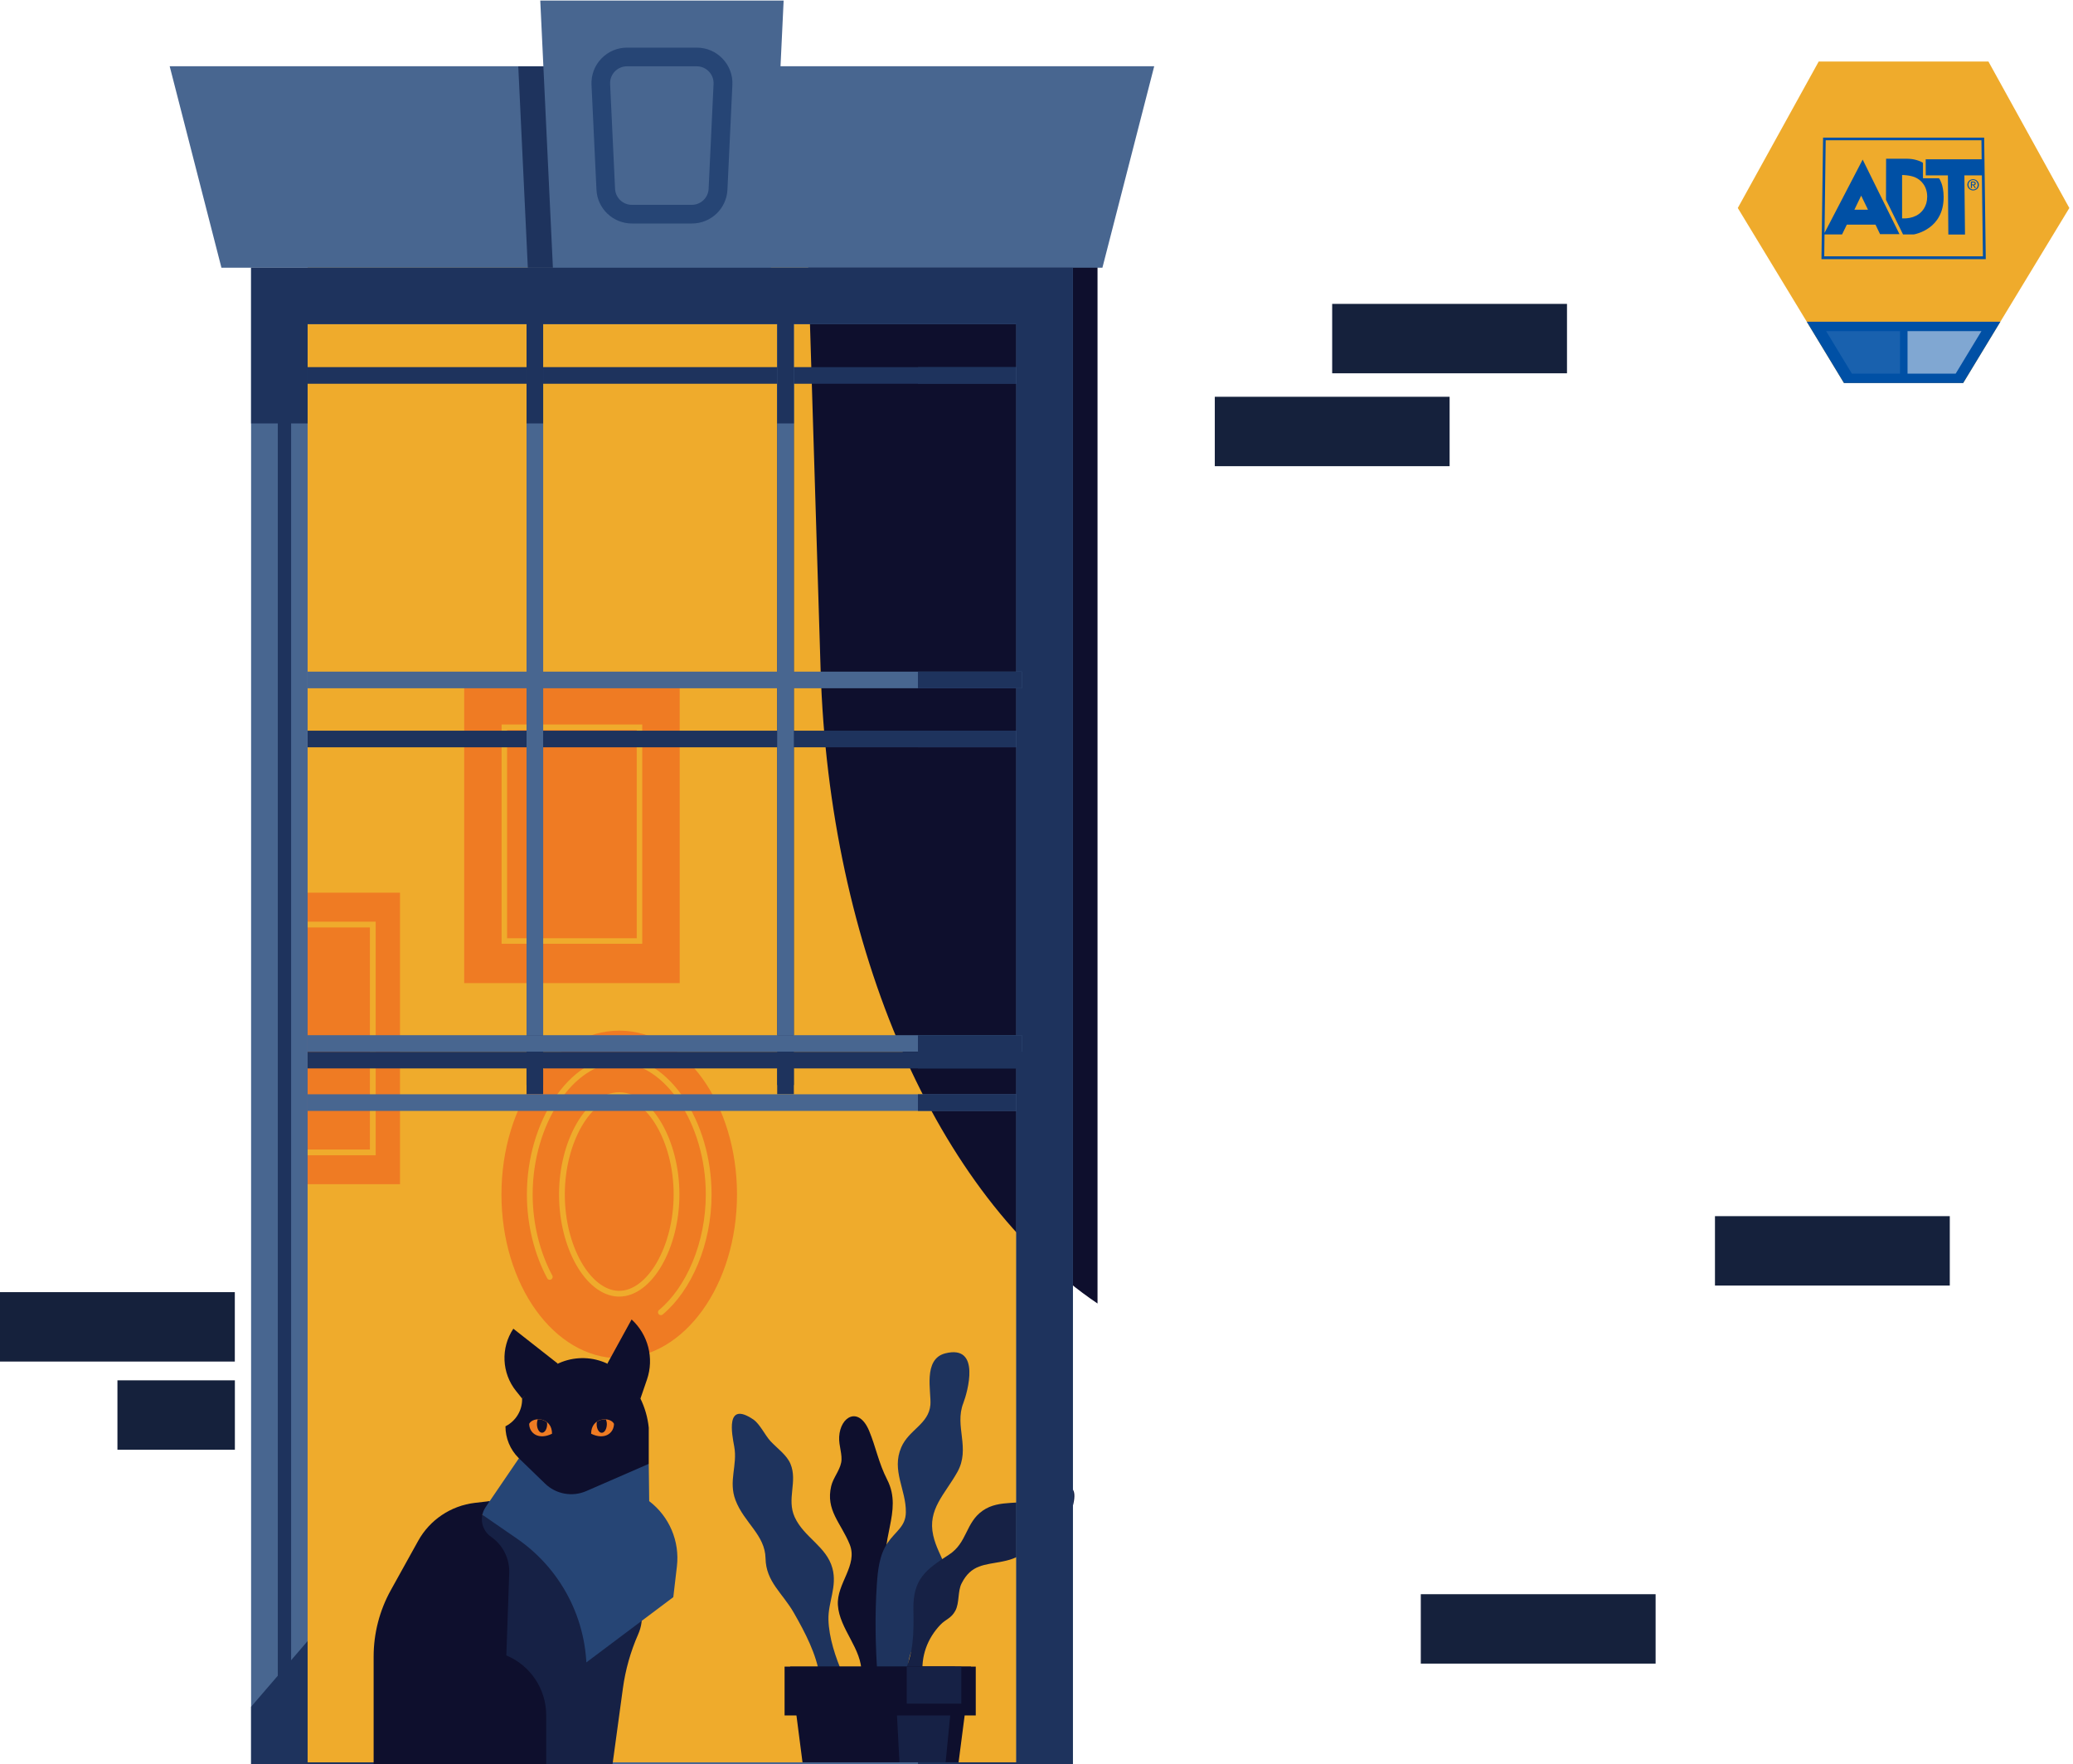 <svg width="456" height="388" viewBox="0 0 456 388" fill="none" xmlns="http://www.w3.org/2000/svg">
<path d="M236 45.051H67.666V411.157H236V45.051Z" fill="#EFAB2C"/>
<mask id="mask0_192_2045" style="mask-type:luminance" maskUnits="userSpaceOnUse" x="66" y="136" width="106" height="166">
<path d="M171.62 136.228H66.066V301.829H171.62V136.228Z" fill="white"/>
</mask>
<g mask="url(#mask0_192_2045)">
<path d="M136.212 298.722C150.519 298.722 162.118 282.593 162.118 262.697C162.118 242.802 150.519 226.673 136.212 226.673C121.904 226.673 110.306 242.802 110.306 262.697C110.306 282.593 121.904 298.722 136.212 298.722Z" fill="#EF7B23"/>
<path d="M145.373 288.61C151.516 283.481 155.889 273.54 155.889 262.685C155.889 246.933 146.692 233.117 136.212 233.117C125.732 233.117 116.535 246.933 116.535 262.685C116.535 269.386 118.208 275.745 120.932 280.837" stroke="#EFAB2C" stroke-width="1.269" stroke-linecap="round" stroke-linejoin="round"/>
<path d="M136.212 284.529C142.929 284.529 148.817 274.32 148.817 262.697C148.817 251.075 142.929 240.866 136.212 240.866C129.494 240.866 123.607 251.075 123.607 262.697C123.607 274.32 129.36 284.285 135.967 284.529" stroke="#EFAB2C" stroke-width="1.269" stroke-linecap="round" stroke-linejoin="round"/>
<path d="M87.99 196.338H0.44V260.444H87.99V196.338Z" fill="#EF7B23"/>
<path d="M82.005 203.343H0.44V253.451H82.005V203.343Z" stroke="#EFAB2C" stroke-width="1.269" stroke-miterlimit="10"/>
<path d="M149.513 149.836H102.11V216.22H149.513V149.836Z" fill="#EF7B23"/>
<path d="M140.67 159.948H110.941V206.961H140.67V159.948Z" stroke="#EFAB2C" stroke-width="1.213" stroke-miterlimit="10"/>
</g>
<path d="M241.423 286.685C206.003 262.783 182.393 208.508 180.512 147.35L177.483 48.938H241.423V286.685Z" fill="#0E0F2D"/>
<path d="M185.434 368.286C183.786 364.534 182.332 360.16 182.234 356.2C182.137 352.375 184.189 348.952 183.114 344.931C181.807 340.095 176.86 338.158 174.808 333.662C172.988 329.654 175.504 325.853 173.88 321.955C173.062 319.993 170.985 318.568 169.495 316.972C168.31 315.705 167.15 313.171 165.697 312.184C159.492 308.005 161.019 315.498 161.507 318.129C162.277 322.259 160.188 325.719 161.788 329.934C163.681 334.917 168.298 337.573 168.396 342.738C168.506 347.928 172.109 350.316 174.637 354.739C177.129 359.1 179.608 363.827 180.317 368.676C181.844 368.505 183.407 368.237 185.422 368.298L185.434 368.286Z" fill="#1E335D"/>
<path d="M195.205 369.187C196.219 365.362 198.393 361.671 198.833 357.821C199.309 353.679 196.793 350.621 195.45 346.491C192.982 338.901 198.772 332.505 195.157 325.439C193.239 321.687 192.689 318.312 191.187 314.694C188.915 309.248 184.848 311.453 184.591 316.01C184.481 317.971 185.385 319.993 185.031 321.687C184.665 323.49 183.272 325.049 182.845 326.828C181.575 332.14 184.97 334.917 186.9 339.644C188.781 344.274 184.005 348.245 184.31 353.021C184.665 358.345 189.66 362.621 189.501 368.042C191.37 367.92 193.215 367.933 195.193 369.187H195.205Z" fill="#0E0F2D"/>
<path d="M199.859 368.237C198.858 361.841 205.234 356.59 207.615 350.816C209.912 345.26 206.418 342.739 205.282 337.695C203.988 331.945 207.847 328.655 210.583 323.77C213.539 318.495 209.899 313.719 211.902 308.59C212.794 306.275 215.884 295.64 207.933 297.65C202.95 298.917 204.892 306.166 204.66 308.968C204.305 313.208 199.945 314.414 198.259 318.3C196.036 323.417 199.346 327.62 199.261 332.627C199.212 335.782 197.014 336.733 195.23 339.352C193.386 342.069 193.081 345.504 192.873 348.574C192.433 355.129 192.555 362.036 193.032 368.578C195.304 368.505 197.93 367.933 199.859 368.262V368.237Z" fill="#1E335D"/>
<path d="M202.998 368.651C202.485 364.241 204.061 360.27 206.858 357.346C208.067 356.079 209.228 355.969 210.156 354.239C211.084 352.473 210.632 350 211.524 348.245C213.637 344.054 216.581 344.213 220.538 343.421C225.228 342.483 225.863 340.826 228.098 337.366C229.979 334.442 235.378 334.04 236.111 330.763C237.65 323.794 230.883 328.424 228.489 329.496C224.532 331.25 219.927 329.618 216.165 332.249C212.354 334.917 212.794 339.303 208.751 341.922C203.756 345.163 200.812 347.222 200.922 353.886C201.008 359.466 201.032 363.401 198.638 368.615C200.263 368.737 202.18 368.53 203.011 368.676L202.998 368.651Z" fill="#162145"/>
<path d="M173.807 366.544H213.588L209.252 399.998H178.131L173.807 366.544Z" fill="#0E0F2D"/>
<path d="M196.745 366.544H210.07L207.371 394.138H198.198L196.745 366.544Z" fill="#162145"/>
<path d="M214.639 366.544H172.586V377.289H214.639V366.544Z" fill="#0E0F2D"/>
<path d="M211.463 366.544H199.456V374.694H211.463V366.544Z" fill="#162145"/>
<path d="M174.625 84.402H170.96V240.671H174.625V84.402Z" fill="#1E335D"/>
<path d="M119.478 84.402H115.826V240.671H119.478V84.402Z" fill="#1E335D"/>
<path d="M224.763 240.671H67.665V244.326H224.763V240.671Z" fill="#486690"/>
<path d="M224.751 240.671H201.923V244.326H224.751V240.671Z" fill="#1E335D"/>
<path d="M224.763 160.703H67.665V164.358H224.763V160.703Z" fill="#1E335D"/>
<path d="M224.751 160.703H201.923V164.358H224.751V160.703Z" fill="#1E335D"/>
<path d="M224.763 80.747H67.665V84.402H224.763V80.747Z" fill="#1E335D"/>
<path d="M224.751 80.747H201.923V84.402H224.751V80.747Z" fill="#1E335D"/>
<path d="M67.666 71.281H223.554V387.595H67.666V71.281ZM55.232 58.879V399.998H236V58.879H55.232Z" fill="#486690"/>
<path d="M37.326 14.57H253.893L242.498 58.879H48.709L37.326 14.57Z" fill="#486690"/>
<path d="M155.974 14.57L155.766 58.879H116.107L114.006 14.595L155.974 14.57Z" fill="#1E335D"/>
<path d="M118.843 0.121H172.377L169.555 59.513H121.652L118.843 0.121Z" fill="#486690"/>
<path d="M131.203 41.714L130.116 18.664C130.018 16.507 130.776 14.461 132.266 12.901C133.756 11.342 135.771 10.477 137.933 10.477H153.274C155.436 10.477 157.451 11.342 158.941 12.901C160.431 14.461 161.201 16.507 161.103 18.664L160.016 41.714C159.821 45.892 156.376 49.157 152.187 49.157H139.032C134.843 49.157 131.399 45.892 131.203 41.714ZM137.933 14.582C136.907 14.582 135.942 14.984 135.234 15.728C134.525 16.471 134.159 17.445 134.208 18.469L135.295 41.519C135.393 43.504 137.017 45.052 139.008 45.052H152.162C154.153 45.052 155.79 43.492 155.876 41.519L156.963 18.469C157.011 17.445 156.645 16.471 155.937 15.728C155.228 14.984 154.275 14.582 153.237 14.582H137.896H137.933Z" fill="#264575"/>
<path d="M223.554 387.595V71.281H67.666V93.125H55.232V58.879H236V399.998H201.935V387.595H223.566H223.554Z" fill="#1E335D"/>
<path d="M64.038 67.675H227.181V391.214H64.038V67.675ZM61.106 64.739V394.138H230.125V64.739H61.106Z" fill="#1E335D"/>
<path d="M224.763 147.716H67.665V151.371H224.763V147.716Z" fill="#486690"/>
<path d="M224.751 147.716H201.923V151.371H224.751V147.716Z" fill="#1E335D"/>
<path d="M224.763 227.672H67.665V231.326H224.763V227.672Z" fill="#486690"/>
<path d="M224.751 227.672H201.923V231.326H224.751V227.672Z" fill="#1E335D"/>
<path d="M174.625 71.281H170.96V227.672H174.625V71.281Z" fill="#486690"/>
<path d="M119.478 71.281H115.826V227.672H119.478V71.281Z" fill="#486690"/>
<path d="M174.625 69.575H170.96V93.125H174.625V69.575Z" fill="#1E335D"/>
<path d="M119.478 69.575H115.826V93.125H119.478V69.575Z" fill="#1E335D"/>
<path d="M224.763 231.327H67.665V234.982H224.763V231.327Z" fill="#1E335D"/>
<path d="M224.751 231.327H201.923V234.982H224.751V231.327Z" fill="#1E335D"/>
<path d="M170.96 238.636H174.624V234.982H170.96V238.636Z" fill="#1E335D"/>
<path d="M115.813 238.636H119.478V234.982H115.813V238.636Z" fill="#1E335D"/>
<path d="M344.693 66.835H293.04V82.1H344.693V66.835Z" fill="#15213C"/>
<path d="M318.873 87.265H267.22V102.53H318.873V87.265Z" fill="#15213C"/>
<path d="M364.187 350.621H312.534V365.886H364.187V350.621Z" fill="#15213C"/>
<path d="M428.897 267.473H377.244V282.738H428.897V267.473Z" fill="#15213C"/>
<path d="M51.653 284.188H0V299.453H51.653V284.188Z" fill="#15213C"/>
<path d="M51.666 303.583H25.833V318.848H51.666V303.583Z" fill="#15213C"/>
<path d="M55.232 399.998H89.59V387.596H67.666V360.927L55.232 375.376V387.596V399.998Z" fill="#1E335D"/>
<path d="M115.923 392.992H134.061L137.017 371.331C137.579 367.226 138.715 363.206 140.388 359.417C143.368 352.667 137.652 345.297 130.36 346.491C122.043 347.843 115.936 355.006 115.936 363.4V393.005L115.923 392.992Z" fill="#162145"/>
<path d="M106.103 333.151L128.98 365.618L148.107 351.266L148.901 344.493C149.549 338.974 147.228 333.528 142.806 330.154L142.709 321.955L114.14 320.736L107.715 330.166C106.799 330.275 106.115 331.043 106.115 331.957V333.151H106.103Z" fill="#264575"/>
<path d="M102.805 333.15H106.103L113.737 338.413C123.997 345.492 129.774 357.419 128.956 369.833L127.087 398.085H102.805V333.15Z" fill="#162145"/>
<path d="M120.15 400.119H82.188V364.351C82.188 359.246 83.483 354.215 85.962 349.744L91.984 338.889C94.549 334.259 99.19 331.153 104.455 330.531L107.703 330.154L106.775 331.555C105.371 333.687 105.92 336.537 108.021 337.999C110.623 339.802 112.125 342.787 112.015 345.942L111.38 364.083C116.693 366.3 120.15 371.49 120.15 377.24V400.119Z" fill="#0E0F2D"/>
<path d="M114.848 307.603L118.317 303.363C122.971 297.662 131.508 297.101 136.87 302.157C140.18 305.276 142.245 309.479 142.709 313.999V321.954L128.968 327.936C125.89 329.276 122.299 328.631 119.893 326.292L114.14 320.724L114.067 320.651C112.222 318.811 111.184 316.302 111.184 313.695L111.233 313.67C113.505 312.501 114.922 310.137 114.848 307.591V307.603Z" fill="#0E0F2D"/>
<path d="M114.849 307.603L122.715 299.916L112.919 292.229C110.11 296.444 110.354 301.999 113.53 305.946L114.849 307.591V307.603Z" fill="#0E0F2D"/>
<path d="M138.935 290.194L133.597 299.916L140.877 307.603L142.318 303.4C143.918 298.722 142.587 293.544 138.935 290.194Z" fill="#0E0F2D"/>
<path d="M130.031 315.327C130.031 311.66 134.233 311.514 135.063 313.146C135.026 315.266 132.962 316.765 130.031 315.327Z" fill="#EF7B23"/>
<path d="M121.432 315.327C121.432 311.66 117.231 311.514 116.4 313.146C116.437 315.266 118.501 316.765 121.432 315.327Z" fill="#EF7B23"/>
<path d="M120.357 313.183C120.357 313.049 120.321 312.939 120.308 312.805C119.71 312.342 118.989 312.123 118.293 312.159C118.183 312.452 118.11 312.805 118.11 313.183C118.11 314.243 118.611 315.108 119.234 315.108C119.856 315.108 120.357 314.243 120.357 313.183Z" fill="#0E0F2D"/>
<path d="M131.302 312.683C131.277 312.854 131.241 313.012 131.241 313.195C131.241 314.255 131.741 315.12 132.364 315.12C132.987 315.12 133.488 314.255 133.488 313.195C133.488 312.817 133.402 312.489 133.293 312.196C132.621 312.135 131.9 312.281 131.302 312.683Z" fill="#0E0F2D"/>
<path d="M455.194 45.746L437.398 13.535H400.06L382.264 45.746L405.617 84.244H431.841L455.194 45.746Z" fill="#EFAB2C"/>
<path d="M427.028 40.215C426.906 39.886 426.796 39.642 426.698 39.472C426.601 39.301 426.54 39.216 426.527 39.204H422.998V35.817C422.998 35.817 422.961 35.781 422.888 35.744C422.827 35.707 422.717 35.647 422.582 35.573C422.448 35.513 422.265 35.427 422.045 35.354C421.825 35.269 421.556 35.196 421.227 35.111C421.153 35.086 421.056 35.074 420.946 35.05C420.836 35.025 420.701 35.001 420.567 34.989C420.433 34.964 420.274 34.952 420.115 34.94C419.956 34.928 419.785 34.916 419.602 34.916H414.887L414.863 43.943L418.613 51.557H420.994C421.08 51.545 421.532 51.46 422.167 51.228C422.802 51.009 423.608 50.631 424.414 50.047C425.221 49.462 426.002 48.658 426.589 47.549C427.175 46.453 427.553 45.064 427.541 43.309C427.541 42.603 427.48 42.006 427.382 41.494C427.297 40.983 427.175 40.568 427.053 40.239L427.028 40.215ZM423.73 44.711C423.596 45.161 423.413 45.551 423.193 45.904C422.973 46.258 422.704 46.562 422.411 46.818C422.13 47.074 421.813 47.281 421.495 47.44C421.251 47.561 421.007 47.659 420.762 47.744C420.518 47.817 420.274 47.878 420.042 47.927C419.81 47.963 419.59 48 419.394 48.012C419.199 48.024 419.016 48.036 418.869 48.036C418.796 48.036 418.735 48.036 418.674 48.036C418.613 48.036 418.576 48.036 418.527 48.036C418.491 48.036 418.454 48.036 418.442 48.036C418.417 48.036 418.405 48.036 418.405 48.036V38.497C418.405 38.497 418.552 38.497 418.735 38.497C418.918 38.497 419.15 38.522 419.431 38.558C419.7 38.595 420.005 38.631 420.323 38.704C420.628 38.778 420.946 38.863 421.239 38.985C421.581 39.131 421.911 39.326 422.228 39.569C422.546 39.813 422.839 40.118 423.083 40.471C423.34 40.824 423.547 41.238 423.694 41.701C423.84 42.164 423.926 42.676 423.926 43.249C423.926 43.785 423.853 44.284 423.73 44.723V44.711ZM434.381 40.702C434.381 40.702 434.467 40.654 434.503 40.629C434.54 40.593 434.564 40.556 434.577 40.508C434.589 40.459 434.601 40.41 434.601 40.337C434.601 40.264 434.589 40.203 434.564 40.154C434.54 40.105 434.515 40.057 434.467 40.032C434.418 39.996 434.369 39.971 434.308 39.959C434.247 39.947 434.173 39.935 434.088 39.935H433.538V41.36H433.77V40.739H434.015L434.406 41.36H434.65L434.235 40.727C434.235 40.727 434.332 40.702 434.381 40.69V40.702ZM434.027 40.568H433.77V40.13H434.064C434.1 40.13 434.137 40.13 434.173 40.13C434.21 40.13 434.247 40.142 434.271 40.166C434.296 40.178 434.332 40.203 434.344 40.227C434.357 40.252 434.369 40.288 434.369 40.337C434.369 40.386 434.369 40.434 434.344 40.471C434.332 40.508 434.296 40.52 434.271 40.544C434.235 40.556 434.198 40.568 434.161 40.568C434.125 40.568 434.076 40.568 434.027 40.568ZM436.445 30.262H401.025L400.67 56.991H436.812L436.458 30.262H436.445ZM401.281 56.382L401.342 51.557H405.202L406.252 49.401H412.555L413.556 51.496H417.831L414.387 44.528L409.733 35.098L401.342 51.228L401.599 30.846H435.859L435.908 35.037H423.596L423.608 38.57H428.482L428.579 51.582H432.244L432.109 38.57H435.957L436.189 56.37H401.281V56.382ZM407.913 46.124L409.403 43.029L410.906 46.124H407.901H407.913ZM434.906 39.764C434.784 39.655 434.65 39.569 434.503 39.508C434.357 39.448 434.186 39.411 434.015 39.411C433.844 39.411 433.673 39.448 433.526 39.508C433.38 39.569 433.233 39.655 433.123 39.764C433.013 39.874 432.915 40.008 432.854 40.154C432.793 40.3 432.757 40.471 432.757 40.642C432.757 40.824 432.793 40.983 432.867 41.141C432.928 41.287 433.025 41.421 433.147 41.531C433.27 41.641 433.404 41.726 433.551 41.787C433.697 41.848 433.868 41.884 434.039 41.884C434.21 41.884 434.369 41.848 434.528 41.787C434.674 41.726 434.809 41.641 434.931 41.531C435.041 41.421 435.138 41.287 435.199 41.141C435.261 40.995 435.297 40.824 435.297 40.642C435.297 40.459 435.261 40.3 435.187 40.154C435.126 40.008 435.028 39.874 434.906 39.764ZM434.967 41.056C434.919 41.178 434.845 41.287 434.76 41.385C434.674 41.482 434.564 41.555 434.442 41.604C434.32 41.653 434.186 41.677 434.051 41.677C433.917 41.677 433.77 41.653 433.648 41.604C433.526 41.555 433.416 41.482 433.318 41.385C433.221 41.287 433.147 41.178 433.099 41.056C433.05 40.934 433.013 40.788 433.013 40.642C433.013 40.495 433.038 40.361 433.086 40.227C433.135 40.105 433.209 39.996 433.294 39.898C433.38 39.801 433.489 39.728 433.612 39.679C433.734 39.63 433.868 39.606 434.015 39.606C434.161 39.606 434.296 39.63 434.406 39.679C434.528 39.728 434.638 39.801 434.723 39.898C434.821 39.996 434.894 40.105 434.943 40.227C434.992 40.349 435.028 40.495 435.028 40.642C435.028 40.788 435.004 40.934 434.955 41.056H434.967Z" fill="#0050A5"/>
<path d="M397.434 70.757L405.617 84.244H431.841L440.024 70.757H397.434Z" fill="#0050A5"/>
<path d="M419.602 82.173H430.192L435.859 72.828H419.602V82.173Z" fill="#80A7D2"/>
<path d="M417.953 82.173H407.364L401.696 72.828H417.953V82.173Z" fill="#1961AE"/>
</svg>

